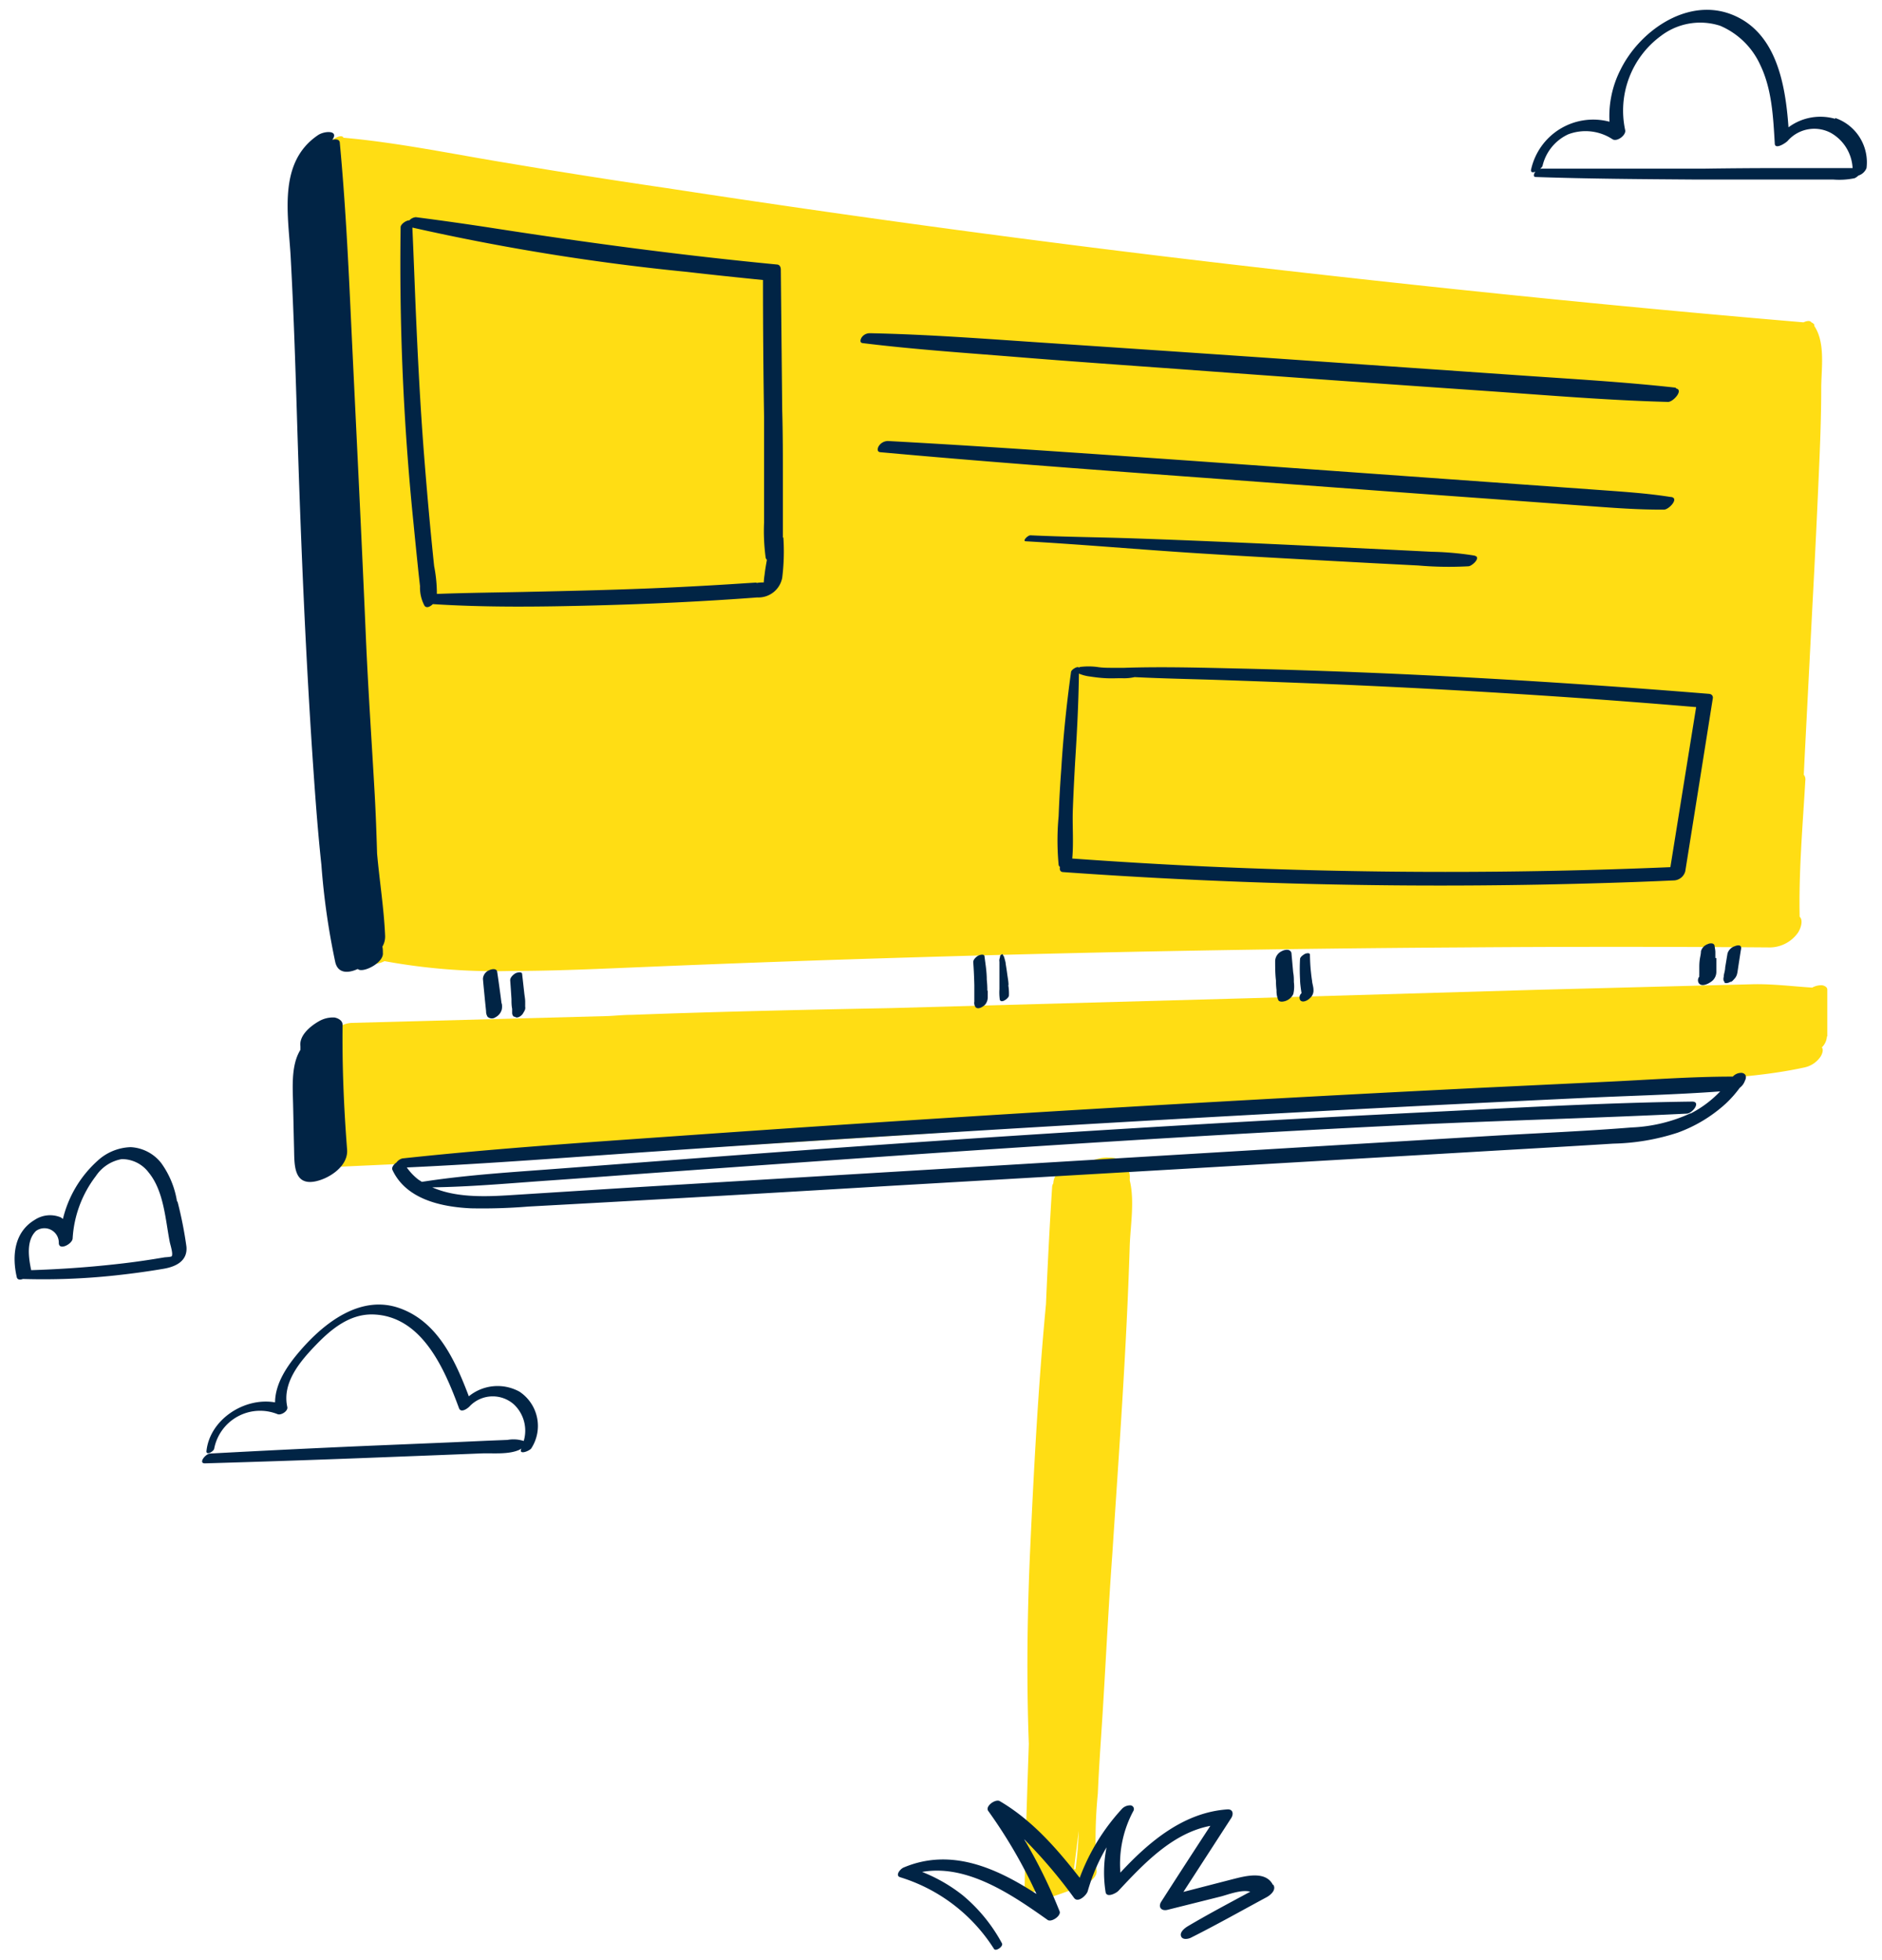 <svg viewBox="0 0 192 200" xmlns="http://www.w3.org/2000/svg"><path d="m185.11 33.15a.65.65 0 0 0 -.32-.26c-.11-.19-.43-.17-.8 0-19.42-1.64-38.8-3.64-58.16-5.89s-38.62-4.86-57.83-7.81q-8.15-1.19-16.25-2.56c-5.52-.9-11.06-2.07-16.63-2.57h-.08c-.16-.51-1.63.33-1.57.91 2.31 21.49 3.18 43.08 3.92 64.67q.31 9.14.43 18.26c0 .58.69.52 1.41.17a62.66 62.66 0 0 0 13.05 1c4.45 0 8.91-.22 13.36-.4q14-.59 28-1 27.75-.83 55.51-1 15.74-.12 31.48 0a3.55 3.55 0 0 0 2.78-1.48c.28-.4.59-1.28.19-1.65-.1-4.66.31-9.29.58-13.93a.73.73 0 0 0 -.16-.56l.09-1.85.78-15.18q.41-7.59.73-15.17c.1-2.41.18-4.8.18-7.21 0-2 .46-4.67-.72-6.4" fill="#ffdd14"/><path d="m186.42 105.76v-4.78c0-.28-.32-.42-.54-.45a1.92 1.92 0 0 0 -1 .24c-2.08-.13-4.1-.4-6.2-.34l-7.45.19-14.63.38-29.44.86-36.26 1c-8.82.17-17.63.36-26.45.69-.79 0-1.57.08-2.36.12l-26.19.7a2.62 2.62 0 0 0 -2 1.07c-.2.26-.44.87-.17 1.12a59.49 59.49 0 0 0 -.63 11.47c0 .31.26.39.55.36-.07.4.15.69.87.66 19.41-.86 38.8-2 58.18-3.27s39-2.58 58.46-4q8.13-.6 16.24-1.23c5.51-.43 11.26-.45 16.67-1.63a2.65 2.65 0 0 0 1.69-1.15c.16-.28.29-.68.1-.9a1.68 1.68 0 0 0 .52-1.13" fill="#ffdd14"/><path d="m115.26 120.38s0-.08 0-.12a2 2 0 0 0 -2.13-2.14c-1.15-.11-2.14.63-3.25.59a2.69 2.69 0 0 0 -2.11 1.14 1.52 1.52 0 0 0 -.31.89.74.74 0 0 0 -.12.33c-.26 4-.46 8-.63 12-.78 8.22-1.22 16.49-1.6 24.73-.31 6.72-.4 13.44-.15 20.14-.17 4.89-.33 9.77-.43 14.66 0 .79 1.27.37 1.65.19v.29c.09.64.94.53 1.36.38 1-.33 2-.71 2.94-1.08.51-.19 1.47-.82 1.39-1.5a48.27 48.27 0 0 1 .13-7.88c.11-2.68.31-5.37.48-8.06.34-5.46.6-10.93 1-16.39.68-10.43 1.45-20.87 1.77-31.31.06-2.1.53-4.7 0-6.83m-5.2 66.42a38.49 38.49 0 0 1 -.33 3.89h-.16c.17-1.3.33-2.6.49-3.9" fill="#ffdd14"/><g fill="#012445"><path d="m39.29 95.5c-.12-2.8-.57-5.6-.82-8.4-.06-2-.13-4-.24-6-.3-5.34-.67-10.69-.9-16-.46-10.74-1-21.48-1.51-32.22-.28-6.1-.58-12.18-1.15-18.26 0-.4-.36-.45-.77-.35.72-1-.8-.93-1.46-.48-4.17 2.82-3 8.25-2.78 12.54.32 5.88.5 11.74.68 17.63.36 11.6.85 23.23 1.65 34.81.22 3.17.46 6.34.8 9.5a73.74 73.74 0 0 0 1.42 9.93c.28 1.11 1.26 1.14 2.29.67.47.47 2.68-.62 2.56-1.65 0-.21 0-.42-.05-.63a2 2 0 0 0 .28-1"/><path d="m34.94 104.52c0-.41-.5-.65-.82-.7a2.86 2.86 0 0 0 -1.56.37c-.84.47-2.06 1.44-1.91 2.56v.37a2.9 2.9 0 0 0 -.19.34c-.74 1.5-.6 3.54-.56 5.16s.06 3 .1 4.56-.08 3.75 2.08 3.38c1.46-.26 3.47-1.56 3.33-3.27-.33-4.26-.51-8.5-.46-12.77"/><path d="m79.87 54.84c0-.81 0-1.62 0-2.43v-3.43c0-2.39 0-4.77-.07-7.16q-.07-7.14-.14-14.3c0-.25-.1-.51-.39-.53-9.58-.92-19.12-2.19-28.62-3.66q-4.11-.64-8.23-1.17a1 1 0 0 0 -.65.32c-.36 0-.9.41-.9.7a261.28 261.28 0 0 0 1.32 30.25c.14 1.42.28 2.84.43 4.26.07.71.15 1.41.23 2.12a3.91 3.91 0 0 0 .46 2c.21.28.58.09.85-.17 5.45.35 10.93.28 16.39.14s11.15-.4 16.71-.82a2.47 2.47 0 0 0 2.54-2 21.6 21.6 0 0 0 .12-4.1m-2.73 4.58-1 .06q-3.86.26-7.71.44c-5.06.24-10.11.35-15.17.46-2.91.06-5.82.09-8.74.2a14.71 14.71 0 0 0 -.28-2.84c-.13-1.23-.25-2.46-.37-3.69q-.36-3.84-.66-7.68c-.39-5-.64-10-.86-15.08-.11-2.69-.21-5.39-.33-8.09a229.63 229.63 0 0 0 28 4.52c2.59.3 5.18.57 7.77.83q0 7 .11 14v7.16 3.57a20.36 20.36 0 0 0 .16 3.58.4.4 0 0 0 .13.24c-.09.51-.18 1-.24 1.54a6.7 6.7 0 0 0 -.08.77 4.1 4.1 0 0 0 -.78.06"/><path d="m171 39.56c-5.3-.59-10.63-.89-15.95-1.26l-16-1.11q-16.05-1.12-32.12-2.19c-6.05-.4-12.11-.88-18.18-1a1 1 0 0 0 -.85.44c-.12.19-.22.53.11.57 5.28.65 10.57 1 15.87 1.43s10.76.81 16.14 1.2q16 1.18 32 2.28c6 .42 12.09.93 18.15 1.09.56 0 1.65-1.28.77-1.38"/><path d="m170.44 50.71c-2.52-.4-5.07-.55-7.63-.74l-7.81-.56-15.61-1.12c-10.36-.74-20.72-1.49-31.08-2.19-5.9-.4-11.8-.78-17.7-1.1a1.11 1.11 0 0 0 -.94.49c-.14.2-.24.61.13.65 10.34.94 20.71 1.71 31.07 2.47s20.87 1.55 31.31 2.3l8.73.64c2.95.21 5.89.47 8.85.45.5 0 1.58-1.16.73-1.29"/><path d="m150.43 56.69a31.38 31.38 0 0 0 -4.33-.39l-4.43-.22-8.73-.42c-5.89-.28-11.79-.54-17.68-.74-3.38-.11-6.77-.14-10.14-.3-.27 0-.85.59-.47.61 5.84.33 11.68.85 17.52 1.22s11.78.68 17.67 1l4.86.25a36.16 36.16 0 0 0 5.1.08c.37 0 1.36-.93.63-1.08"/><path d="m174.4 70.8c-15.87-1.29-31.79-2.21-47.71-2.58-4-.09-8-.21-12-.08-.42 0-.83 0-1.25 0s-1 0-1.53-.09a7 7 0 0 0 -1.71 0l-.14.06c-.14-.17-.76.22-.79.44-.46 3.3-.8 6.61-1 9.93-.12 1.6-.21 3.2-.27 4.81a26.3 26.3 0 0 0 0 4.94.32.32 0 0 0 .14.23c-.06.23 0 .49.28.52q24.32 1.74 48.71 1.28c4.57-.09 9.14-.22 13.7-.43a1.26 1.26 0 0 0 1.1-.93q1.41-8.82 2.81-17.65a.37.37 0 0 0 -.32-.44m-4 17.67q-23.68 1-47.41-.07-6.81-.32-13.62-.81c.15-1.66 0-3.38.06-5s.14-3.2.23-4.8c.19-3 .35-6 .39-9.07a4.15 4.15 0 0 0 1.15.3c.53.08 1 .14 1.59.17s1.08 0 1.62 0a4.88 4.88 0 0 0 1.32-.11c3 .15 6 .2 8.92.3q5.85.2 11.7.44 11.83.51 23.67 1.32 6.51.45 13 1-1.32 8.18-2.63 16.34"/><path d="m51.17 102.39c-.05-.36-.09-.71-.14-1.06-.1-.73-.2-1.46-.31-2.18-.06-.38-.6-.27-.82-.15a1 1 0 0 0 -.63.88c.06.74.14 1.48.21 2.23l.11 1.07a1 1 0 0 0 .15.56.63.63 0 0 0 .8.06 1.25 1.25 0 0 0 .65-.79 1.61 1.61 0 0 0 0-.62"/><path d="m53.58 102.65c0-.15 0-.29 0-.44 0-.31-.07-.62-.1-.93l-.21-1.87c0-.31-.51-.19-.68-.1s-.56.4-.54.73c.05.63.09 1.27.13 1.9 0 .32 0 .64.07 1v.43a.52.52 0 0 0 .07.25.46.46 0 0 0 .12.12c.13 0 .16 0 .09 0 .25.24.74-.13.85-.38a2 2 0 0 0 .19-.36.83.83 0 0 0 0-.35"/><path d="m100.73 101.09q0-.57-.06-1.14c0-.79-.13-1.57-.23-2.35 0-.3-.47-.18-.64-.09s-.53.38-.51.68c.06.77.09 1.55.11 2.33v1.16.53a.72.72 0 0 0 .14.57c.27.26.79-.07 1-.32a1.21 1.21 0 0 0 .23-.75c0-.21 0-.41 0-.62"/><path d="m102.89 100.53c0-.37-.08-.75-.13-1.12s-.1-.71-.16-1.06c0-.17-.07-.35-.11-.52a1.39 1.39 0 0 0 -.06-.19c0-.09-.11-.13-.12-.24s-.28.06-.28.15a1.41 1.41 0 0 1 -.07.31.89.89 0 0 0 0 .28v.54 1.13s0 .75 0 1.13a5.05 5.05 0 0 0 .04 1.06c.13.43.9-.13.93-.41a5.09 5.09 0 0 0 -.07-1.1"/><path d="m132 100.23c0-.33 0-.66-.07-1l-.18-2a.42.42 0 0 0 -.34-.31 1.05 1.05 0 0 0 -.62.12 1.16 1.16 0 0 0 -.7 1c0 .65 0 1.31.08 2q0 .48.06 1a2.41 2.41 0 0 0 .18 1c.13.25.59.15.77.08a1.36 1.36 0 0 0 .76-.69 3.35 3.35 0 0 0 .06-1.22"/><path d="m133.87 100.16c-.05-.31-.09-.61-.12-.91-.07-.61-.1-1.22-.11-1.83 0-.24-.38-.15-.49-.1s-.51.3-.52.53a18.2 18.2 0 0 0 0 2.09c0 .34.05.68.09 1l.06.4a.57.57 0 0 0 -.14.7c.25.34.83 0 1-.2a1 1 0 0 0 .36-.84c0-.28-.1-.57-.14-.85"/><path d="m175 97.75c0-.2 0-.41 0-.61s-.06-.43-.08-.65a.31.31 0 0 0 -.28-.23.73.73 0 0 0 -.41.07 1.09 1.09 0 0 0 -.7.73c0 .26-.07.52-.11.77a5.25 5.25 0 0 0 -.06.79v.75a2.53 2.53 0 0 0 0 .28.58.58 0 0 0 -.06.65c.33.49 1.14 0 1.42-.25a1.23 1.23 0 0 0 .38-.9c0-.47 0-.93 0-1.4"/><path d="m177 96.54a1.13 1.13 0 0 0 -.76.74l-.24 1.44c0 .23-.07.47-.12.7s0 .22-.05.34a1 1 0 0 0 0 .24.47.47 0 0 0 .06.15c.1.08.12.1 0 .06.08.15.33.1.45.06a1.11 1.11 0 0 0 .19-.09h.08l.12-.08s0 0 0 0l.07-.07.1-.11.08-.09-.14.14a1.12 1.12 0 0 0 .38-.61 3.23 3.23 0 0 0 .06-.33l.11-.73c.08-.49.15-1 .23-1.46s-.32-.41-.58-.32"/><path d="m177.78 109.48a1.15 1.15 0 0 0 -1 .37c-4.22 0-8.46.32-12.69.52l-13.16.63q-13.31.66-26.6 1.41-26.61 1.49-53.2 3.36c-10 .71-20.08 1.35-30.08 2.43a1.11 1.11 0 0 0 -.61.42c-.28.19-.52.51-.4.76 1.4 3 5 3.77 8 3.91a57.55 57.55 0 0 0 5.87-.18l7.29-.4q14.8-.82 29.59-1.71l29.48-1.71 29.62-1.73c4.9-.29 9.8-.56 14.69-.87a22.59 22.59 0 0 0 6.58-1.12 14.69 14.69 0 0 0 4.94-3 11.56 11.56 0 0 0 1.39-1.58 1.52 1.52 0 0 0 .53-.73c.16-.3.15-.67-.24-.77m-5.33 4.11a15.88 15.88 0 0 1 -6 1.44c-4.71.38-9.44.57-14.16.85l-28.64 1.72-28.78 1.73-28.67 1.72c-4.78.29-9.55.6-14.33.9-2.49.15-5.4.24-7.77-.81 3.79-.05 7.6-.39 11.38-.66 4.23-.29 8.46-.62 12.7-.92q12.63-.91 25.27-1.79c16.75-1.15 33.51-2.18 50.29-3 9.44-.45 18.89-.69 28.32-1.15.61 0 1.53-1.25.55-1.23-8.49.11-17 .58-25.45 1s-16.78.85-25.16 1.34q-25.29 1.48-50.57 3.41l-14 1.06c-4.8.37-9.64.64-14.39 1.38-.13-.09-.28-.17-.41-.27a5.85 5.85 0 0 1 -1.13-1.2c8.54-.39 17.07-1.07 25.61-1.65q13.27-.92 26.57-1.73 26.58-1.65 53.19-3 7.44-.37 14.88-.72c4.58-.22 9.17-.32 13.74-.66a11.22 11.22 0 0 1 -3 2.25"/><path d="m129.86 192.32c-.75-1.49-2.89-.88-4.13-.57l-5 1.29 4.88-7.54c.26-.41.18-.92-.4-.88-4.46.31-8 3.31-10.91 6.45a11.4 11.4 0 0 1 1.32-6.28.38.38 0 0 0 -.26-.58 1.15 1.15 0 0 0 -.93.39 21.37 21.37 0 0 0 -4.28 7c-2.35-3-4.85-5.88-8.15-7.82-.43-.26-1.53.51-1.18 1a50.78 50.78 0 0 1 4.92 8.47c-4.08-2.65-8.72-4.74-13.55-2.7-.35.14-.92.84-.33 1a17.36 17.36 0 0 1 9.55 7.31c.18.29 1-.27.8-.59a16.59 16.59 0 0 0 -4-4.89 16.29 16.29 0 0 0 -4.14-2.38c4.62-.82 9.22 2.36 12.81 4.9.39.27 1.4-.43 1.22-.88a52.86 52.86 0 0 0 -3.62-7.36 51 51 0 0 1 5.1 6c.41.54 1.28-.3 1.39-.7a18.85 18.85 0 0 1 1.92-4.47 12.93 12.93 0 0 0 -.1 4.56c.1.64 1.08.12 1.3-.11 2.59-2.77 5.53-5.91 9.39-6.64q-2.52 3.85-5 7.72c-.37.56 0 1 .62.85l5.36-1.34c.72-.17 2.17-.77 3.09-.51-2.13 1.15-4.27 2.28-6.35 3.51-.32.19-.84.59-.72 1s.67.34 1 .19c2.61-1.31 5.16-2.75 7.74-4.14.42-.23 1-.74.69-1.26"/><path d="m187.24 12.13a5.44 5.44 0 0 0 -4.78.86c-.32-4.51-1.28-10-6.15-11.64-4.45-1.47-9.13 1.95-11 5.79a10.4 10.4 0 0 0 -1.11 5.28 6.49 6.49 0 0 0 -8 4.88c-.12.65 1.05 0 1.17-.38a4.73 4.73 0 0 1 2.63-3.22 5 5 0 0 1 4.51.51c.46.29 1.4-.42 1.29-.93a9.46 9.46 0 0 1 3.69-9.65 6.61 6.61 0 0 1 6-1 7.89 7.89 0 0 1 4.09 4c1.19 2.46 1.32 5.32 1.48 8 0 .71 1.17-.07 1.33-.27a3.6 3.6 0 0 1 4.39-.8 4.38 4.38 0 0 1 2.22 3.59c-.33 0-.66 0-1 0h-2.15-4q-4.08 0-8.16.06c-5.46 0-10.92 0-16.39 0a.88.88 0 0 0 -.71.38c-.1.14-.21.46.08.47 5.45.19 10.91.22 16.36.26h8 6a7.65 7.65 0 0 0 2.19-.14 1.61 1.61 0 0 0 .38-.27 1.3 1.3 0 0 0 .82-.76 4.78 4.78 0 0 0 -3.22-5.12"/><path d="m53 142a4.63 4.63 0 0 0 -5.17.47c-1.38-3.63-3.16-7.62-7.09-9s-7.61 1.44-10.12 4.35c-1.27 1.47-2.54 3.28-2.56 5.27-3.13-.55-6.68 1.76-7 5 0 .44.74 0 .79-.27a4.77 4.77 0 0 1 6.46-3.53c.35.15 1.1-.31 1-.73-.55-2.5 1.33-4.68 2.94-6.35s3.48-3.16 5.83-3.09c5 .17 7.28 5.6 8.75 9.57.2.53.92 0 1.13-.25a3.25 3.25 0 0 1 4.47-.14 3.68 3.68 0 0 1 1 3.73 3.39 3.39 0 0 0 -1.65-.11l-2 .08-4 .18-8.14.34q-8.1.35-16.18.79c-.5 0-1.32 1.07-.48 1q8-.23 16.09-.54l8-.31 4-.16c1.23-.05 2.81.14 3.94-.38l.18-.12c-.32.7.78.27 1 0a4.2 4.2 0 0 0 -1.19-5.8"/><path d="m18.06 122.6a9.1 9.1 0 0 0 -1.6-3.91 4.22 4.22 0 0 0 -3.13-1.64 5.2 5.2 0 0 0 -3.4 1.41 11.63 11.63 0 0 0 -3.51 5.91c-.08-.05-.14-.11-.23-.16a2.84 2.84 0 0 0 -2.65.26c-2.09 1.25-2.33 3.66-1.83 5.84.06.28.34.3.63.19a68.61 68.61 0 0 0 9.4-.36c1.66-.18 3.31-.4 5-.69 1.24-.22 2.41-.81 2.28-2.25a40.22 40.22 0 0 0 -.91-4.6m-.55 5.56c-.1.11-.66.11-.82.14l-1.1.18c-1.33.21-2.67.39-4 .53-2.81.31-5.63.5-8.46.59-.26-1.27-.53-3 .49-4a1.47 1.47 0 0 1 2.33 1.22c0 .82 1.35.13 1.41-.44a11.56 11.56 0 0 1 2.37-6.38 4 4 0 0 1 2.64-1.73 3.41 3.41 0 0 1 2.75 1.37c1.55 1.89 1.7 4.79 2.15 7.1.06.29.37 1.24.19 1.43"/></g></svg>